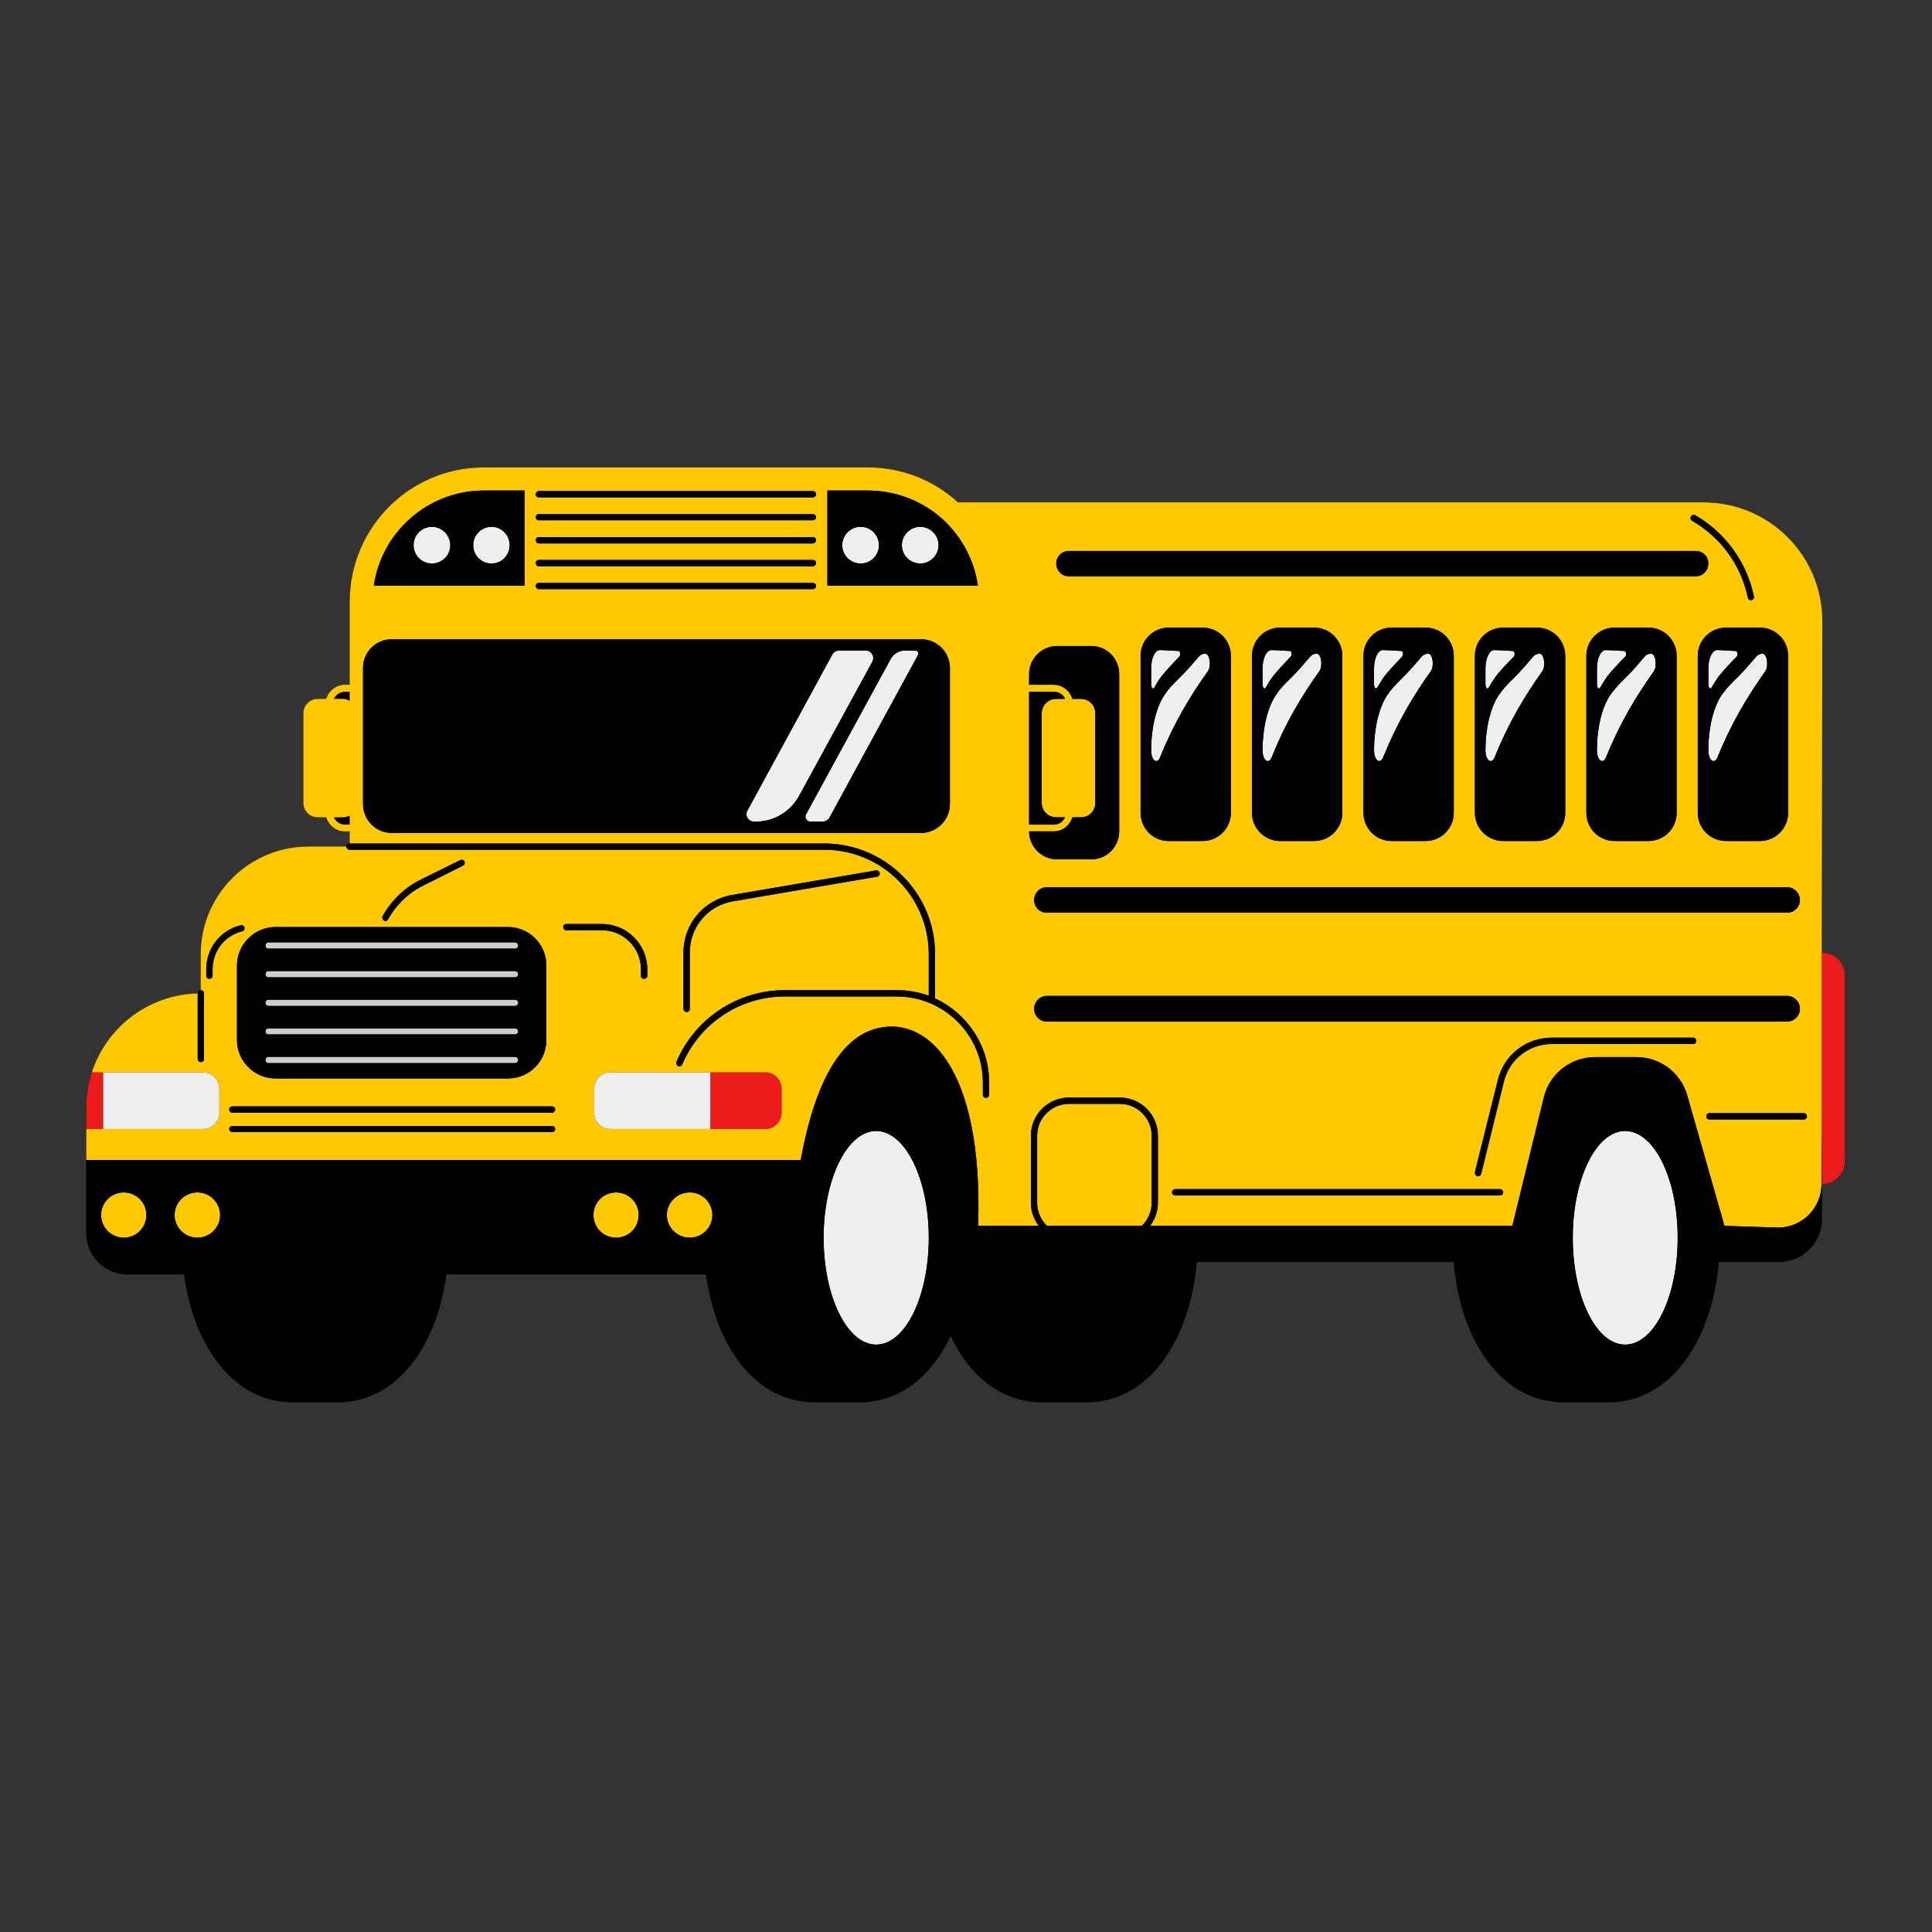<svg xmlns="http://www.w3.org/2000/svg" xmlns:xlink="http://www.w3.org/1999/xlink" width="40" zoomAndPan="magnify" viewBox="0 0 30 30" height="40" preserveAspectRatio="xMidYMid meet"><rect x="0" y="0" width="30" height="30" fill="#333333" stroke="none"/><defs><clipPath id="7369f0cdc9"><path d="M 1.328 7.258 L 28.91 7.258 L 28.91 21.773 L 1.328 21.773 Z M 1.328 7.258 " clip-rule="nonzero"></path></clipPath><clipPath id="cf46495a67"><path d="M 1.328 14 L 28.91 14 L 28.91 19 L 1.328 19 Z M 1.328 14 " clip-rule="nonzero"></path></clipPath><clipPath id="d572cf6e3e"><path d="M 1.328 7.258 L 28.91 7.258 L 28.91 20 L 1.328 20 Z M 1.328 7.258 " clip-rule="nonzero"></path></clipPath><clipPath id="1c9a0d6232"><path d="M 1.328 8 L 28 8 L 28 21 L 1.328 21 Z M 1.328 8 " clip-rule="nonzero"></path></clipPath><clipPath id="f0faf39ab0"><path d="M 1.328 7.258 L 28.91 7.258 L 28.91 21.773 L 1.328 21.773 Z M 1.328 7.258 " clip-rule="nonzero"></path></clipPath></defs><g clip-path="url(#7369f0cdc9)"><path fill="#000000" d="M 28.293 14.793 L 28.297 9.641 C 28.297 8.625 27.473 7.801 26.453 7.801 L 14.875 7.801 C 14.504 7.461 14.012 7.258 13.473 7.258 L 7.516 7.258 C 6.363 7.258 5.43 8.191 5.43 9.348 L 5.43 10.633 L 5.355 10.633 C 5.219 10.633 5.105 10.727 5.066 10.852 L 4.934 10.852 C 4.812 10.852 4.711 10.953 4.711 11.074 L 4.711 12.469 C 4.711 12.594 4.812 12.691 4.934 12.691 L 5.066 12.691 C 5.105 12.816 5.219 12.91 5.355 12.91 L 5.43 12.91 L 5.43 13.098 C 5.402 13.098 5.379 13.117 5.379 13.145 L 4.789 13.145 C 3.867 13.145 3.117 13.895 3.117 14.816 L 3.117 15.375 C 3.094 15.375 3.07 15.395 3.07 15.422 L 3.07 15.426 C 2.301 15.445 1.652 15.953 1.426 16.652 C 1.371 16.824 1.34 17.008 1.34 17.199 L 1.34 19.148 C 1.34 19.504 1.629 19.789 1.98 19.789 L 2.859 19.789 C 3 20.816 3.516 21.562 4.215 21.734 C 4.316 21.758 4.422 21.773 4.531 21.773 L 5.258 21.773 C 5.332 21.773 5.402 21.766 5.473 21.754 C 6.223 21.633 6.785 20.867 6.93 19.789 L 10.965 19.789 C 11.102 20.816 11.621 21.562 12.32 21.734 C 12.422 21.758 12.527 21.773 12.637 21.773 L 13.363 21.773 C 13.438 21.773 13.508 21.766 13.578 21.754 C 14.082 21.672 14.496 21.301 14.762 20.742 C 15.008 21.266 15.391 21.621 15.848 21.734 C 15.949 21.758 16.055 21.773 16.16 21.773 L 16.891 21.773 C 16.961 21.773 17.035 21.766 17.105 21.754 C 17.898 21.625 18.48 20.773 18.582 19.594 L 22.574 19.594 C 22.668 20.723 23.207 21.555 23.953 21.734 C 24.055 21.758 24.156 21.773 24.266 21.773 L 24.992 21.773 C 25.066 21.773 25.137 21.766 25.207 21.754 C 26.004 21.625 26.586 20.773 26.688 19.594 L 27.629 19.594 C 27.992 19.594 28.289 19.297 28.289 18.938 L 28.289 18.387 L 28.293 18.387 C 28.488 18.387 28.648 18.227 28.648 18.031 L 28.648 15.148 C 28.648 14.949 28.488 14.793 28.293 14.793 Z M 28.293 14.793 " fill-opacity="1" fill-rule="nonzero"></path></g><g clip-path="url(#cf46495a67)"><path fill="#eb1b1b" d="M 28.648 15.148 L 28.648 18.031 C 28.648 18.227 28.488 18.387 28.293 18.387 L 28.289 18.387 L 28.289 14.793 L 28.293 14.793 C 28.488 14.793 28.648 14.949 28.648 15.148 Z M 11.887 17.531 C 12.023 17.531 12.137 17.418 12.137 17.281 L 12.137 16.902 C 12.137 16.766 12.023 16.652 11.887 16.652 L 11.031 16.652 L 11.031 17.531 Z M 1.602 16.652 L 1.426 16.652 C 1.371 16.824 1.34 17.008 1.34 17.199 L 1.34 17.531 L 1.602 17.531 Z M 1.602 16.652 " fill-opacity="1" fill-rule="nonzero"></path></g><g clip-path="url(#d572cf6e3e)"><path fill="#fec901" d="M 12.434 18.012 C 12.594 17.125 12.914 16.199 13.551 15.988 C 14.363 15.723 15.273 16.543 15.188 19.035 L 16.129 19.035 C 16.055 18.934 16.008 18.812 16.008 18.68 L 16.008 17.633 C 16.008 17.309 16.273 17.043 16.598 17.043 L 17.391 17.043 C 17.715 17.043 17.98 17.309 17.98 17.633 L 17.98 18.68 C 17.98 18.812 17.934 18.934 17.859 19.035 L 23.484 19.035 L 23.973 17.039 C 24.062 16.672 24.391 16.418 24.766 16.418 L 25.414 16.418 C 25.777 16.418 26.098 16.656 26.199 17.008 L 26.777 19.035 L 27.609 19.062 C 27.984 19.062 28.285 18.758 28.285 18.383 L 28.289 17.336 L 28.289 14.793 L 28.297 9.641 C 28.297 8.625 27.473 7.801 26.453 7.801 L 14.875 7.801 C 14.504 7.461 14.012 7.258 13.473 7.258 L 7.516 7.258 C 6.363 7.258 5.43 8.191 5.43 9.348 L 5.43 10.633 L 5.355 10.633 C 5.219 10.633 5.105 10.727 5.066 10.852 L 4.934 10.852 C 4.812 10.852 4.711 10.953 4.711 11.074 L 4.711 12.469 C 4.711 12.594 4.812 12.691 4.934 12.691 L 5.066 12.691 C 5.105 12.816 5.219 12.91 5.355 12.91 L 5.43 12.91 L 5.43 13.098 L 12.801 13.098 C 13.746 13.098 14.52 13.867 14.52 14.816 L 14.52 15.504 C 15.012 15.73 15.359 16.23 15.359 16.809 L 15.359 17 C 15.359 17.027 15.336 17.047 15.309 17.047 C 15.281 17.047 15.262 17.027 15.262 17 L 15.262 16.809 C 15.262 16.07 14.66 15.473 13.922 15.473 L 12.188 15.473 C 11.492 15.473 10.867 15.887 10.594 16.527 C 10.586 16.547 10.57 16.559 10.551 16.559 C 10.543 16.559 10.539 16.555 10.531 16.555 C 10.508 16.543 10.496 16.516 10.504 16.488 C 10.793 15.812 11.453 15.375 12.188 15.375 L 13.922 15.375 C 14.098 15.375 14.266 15.406 14.422 15.461 L 14.422 14.816 C 14.422 13.922 13.695 13.195 12.801 13.195 L 5.43 13.195 C 5.402 13.195 5.379 13.172 5.379 13.145 L 4.789 13.145 C 3.867 13.145 3.117 13.895 3.117 14.816 L 3.117 15.375 C 3.145 15.375 3.168 15.395 3.168 15.422 L 3.168 16.445 C 3.168 16.473 3.145 16.492 3.117 16.492 C 3.094 16.492 3.07 16.473 3.07 16.445 L 3.07 15.426 C 2.301 15.445 1.652 15.953 1.426 16.652 L 3.156 16.652 C 3.293 16.652 3.406 16.766 3.406 16.902 L 3.406 17.281 C 3.406 17.418 3.293 17.531 3.156 17.531 L 1.34 17.531 L 1.34 18.012 Z M 16.402 12.691 L 16.539 12.691 C 16.508 12.758 16.441 12.805 16.363 12.805 L 15.992 12.805 C 15.988 12.805 15.984 12.801 15.98 12.801 L 15.98 10.742 C 15.984 10.742 15.988 10.742 15.992 10.742 L 16.363 10.742 C 16.441 10.742 16.508 10.785 16.539 10.852 L 16.402 10.852 C 16.277 10.852 16.176 10.953 16.176 11.074 L 16.176 12.469 C 16.176 12.594 16.277 12.691 16.402 12.691 Z M 16.254 15.465 L 27.75 15.465 C 27.859 15.465 27.949 15.555 27.949 15.664 C 27.949 15.773 27.859 15.863 27.75 15.863 L 16.254 15.863 C 16.145 15.863 16.059 15.773 16.059 15.664 C 16.059 15.555 16.145 15.465 16.254 15.465 Z M 23.293 18.562 L 18.25 18.562 C 18.223 18.562 18.199 18.543 18.199 18.516 C 18.199 18.488 18.223 18.465 18.25 18.465 L 23.293 18.465 C 23.32 18.465 23.34 18.488 23.34 18.516 C 23.34 18.543 23.32 18.562 23.293 18.562 Z M 26.293 16.211 L 24.098 16.211 C 23.742 16.211 23.434 16.453 23.352 16.797 L 23 18.227 C 22.992 18.25 22.973 18.266 22.953 18.266 C 22.949 18.266 22.945 18.266 22.941 18.262 C 22.914 18.258 22.898 18.23 22.902 18.203 L 23.258 16.773 C 23.352 16.383 23.695 16.113 24.098 16.113 L 26.293 16.113 C 26.32 16.113 26.34 16.137 26.34 16.164 C 26.34 16.188 26.32 16.211 26.293 16.211 Z M 26.543 17.383 C 26.516 17.383 26.496 17.363 26.496 17.336 C 26.496 17.309 26.516 17.285 26.543 17.285 L 28.008 17.285 C 28.035 17.285 28.059 17.309 28.059 17.336 C 28.059 17.363 28.035 17.383 28.008 17.383 Z M 27.949 13.977 C 27.949 14.086 27.859 14.172 27.75 14.172 L 16.254 14.172 C 16.145 14.172 16.059 14.086 16.059 13.977 C 16.059 13.867 16.145 13.777 16.254 13.777 L 27.75 13.777 C 27.859 13.777 27.949 13.867 27.949 13.977 Z M 17.711 12.621 L 17.711 10.184 C 17.711 9.941 17.906 9.746 18.145 9.746 L 18.676 9.746 C 18.918 9.746 19.113 9.941 19.113 10.184 L 19.113 12.621 C 19.113 12.863 18.918 13.059 18.676 13.059 L 18.145 13.059 C 17.906 13.059 17.711 12.863 17.711 12.621 Z M 19.441 12.621 L 19.441 10.184 C 19.441 9.941 19.637 9.746 19.875 9.746 L 20.406 9.746 C 20.648 9.746 20.844 9.941 20.844 10.184 L 20.844 12.621 C 20.844 12.863 20.648 13.059 20.406 13.059 L 19.875 13.059 C 19.637 13.059 19.441 12.863 19.441 12.621 Z M 21.172 12.621 L 21.172 10.184 C 21.172 9.941 21.367 9.746 21.605 9.746 L 22.137 9.746 C 22.379 9.746 22.574 9.941 22.574 10.184 L 22.574 12.621 C 22.574 12.863 22.379 13.059 22.137 13.059 L 21.605 13.059 C 21.367 13.059 21.172 12.863 21.172 12.621 Z M 22.902 12.621 L 22.902 10.184 C 22.902 9.941 23.098 9.746 23.34 9.746 L 23.867 9.746 C 24.109 9.746 24.305 9.941 24.305 10.184 L 24.305 12.621 C 24.305 12.863 24.109 13.059 23.867 13.059 L 23.34 13.059 C 23.098 13.059 22.902 12.863 22.902 12.621 Z M 24.633 12.621 L 24.633 10.184 C 24.633 9.941 24.828 9.746 25.07 9.746 L 25.598 9.746 C 25.84 9.746 26.035 9.941 26.035 10.184 L 26.035 12.621 C 26.035 12.863 25.84 13.059 25.598 13.059 L 25.07 13.059 C 24.828 13.059 24.633 12.863 24.633 12.621 Z M 27.766 10.184 L 27.766 12.621 C 27.766 12.863 27.57 13.059 27.328 13.059 L 26.801 13.059 C 26.559 13.059 26.363 12.863 26.363 12.621 L 26.363 10.184 C 26.363 9.941 26.559 9.746 26.801 9.746 L 27.328 9.746 C 27.57 9.746 27.766 9.941 27.766 10.184 Z M 26.258 8.02 C 26.27 7.996 26.301 7.988 26.324 8 C 26.793 8.273 27.125 8.73 27.234 9.262 C 27.242 9.289 27.223 9.312 27.195 9.32 C 27.195 9.32 27.191 9.32 27.188 9.32 C 27.164 9.32 27.145 9.305 27.141 9.281 C 27.035 8.777 26.723 8.344 26.273 8.086 C 26.25 8.07 26.242 8.043 26.258 8.02 Z M 16.598 8.555 L 26.332 8.555 C 26.441 8.555 26.527 8.641 26.527 8.75 C 26.527 8.859 26.441 8.949 26.332 8.949 L 16.598 8.949 C 16.488 8.949 16.402 8.859 16.402 8.75 C 16.402 8.641 16.488 8.555 16.598 8.555 Z M 16.414 10.031 L 16.945 10.031 C 17.188 10.031 17.379 10.227 17.379 10.469 L 17.379 12.906 C 17.379 13.148 17.188 13.344 16.945 13.344 L 16.414 13.344 C 16.176 13.344 15.98 13.148 15.98 12.91 C 15.984 12.91 15.988 12.91 15.992 12.91 L 16.363 12.91 C 16.5 12.91 16.613 12.816 16.652 12.691 L 16.785 12.691 C 16.91 12.691 17.008 12.594 17.008 12.469 L 17.008 11.074 C 17.008 10.953 16.91 10.852 16.785 10.852 L 16.652 10.852 C 16.613 10.727 16.5 10.633 16.363 10.633 L 15.992 10.633 C 15.988 10.633 15.984 10.633 15.98 10.637 L 15.98 10.469 C 15.98 10.227 16.176 10.031 16.414 10.031 Z M 13.473 7.617 C 13.906 7.617 14.316 7.773 14.637 8.062 C 14.934 8.336 15.129 8.699 15.184 9.094 L 12.848 9.094 L 12.848 7.617 Z M 8.367 8.34 L 12.621 8.34 C 12.648 8.34 12.672 8.359 12.672 8.387 C 12.672 8.414 12.648 8.438 12.621 8.438 L 8.367 8.438 C 8.34 8.438 8.32 8.414 8.32 8.387 C 8.32 8.359 8.34 8.34 8.367 8.34 Z M 8.32 8.031 C 8.32 8.004 8.34 7.984 8.367 7.984 L 12.621 7.984 C 12.648 7.984 12.672 8.004 12.672 8.031 C 12.672 8.059 12.648 8.078 12.621 8.078 L 8.367 8.078 C 8.34 8.078 8.32 8.059 8.32 8.031 Z M 12.621 7.723 L 8.367 7.723 C 8.34 7.723 8.32 7.703 8.32 7.676 C 8.32 7.648 8.34 7.625 8.367 7.625 L 12.621 7.625 C 12.648 7.625 12.672 7.648 12.672 7.676 C 12.672 7.703 12.648 7.723 12.621 7.723 Z M 8.367 8.695 L 12.621 8.695 C 12.648 8.695 12.672 8.715 12.672 8.742 C 12.672 8.77 12.648 8.793 12.621 8.793 L 8.367 8.793 C 8.34 8.793 8.32 8.77 8.32 8.742 C 8.32 8.715 8.34 8.695 8.367 8.695 Z M 8.367 9.051 L 12.621 9.051 C 12.648 9.051 12.672 9.07 12.672 9.098 C 12.672 9.125 12.648 9.148 12.621 9.148 L 8.367 9.148 C 8.34 9.148 8.32 9.125 8.32 9.098 C 8.32 9.07 8.34 9.051 8.367 9.051 Z M 7.516 7.617 L 8.145 7.617 L 8.145 9.094 L 5.805 9.094 C 5.926 8.258 6.648 7.617 7.516 7.617 Z M 5.355 10.742 L 5.43 10.742 L 5.43 10.883 C 5.395 10.863 5.359 10.852 5.32 10.852 L 5.184 10.852 C 5.215 10.785 5.281 10.742 5.355 10.742 Z M 5.355 12.805 C 5.281 12.805 5.215 12.758 5.184 12.691 L 5.32 12.691 C 5.359 12.691 5.395 12.68 5.43 12.664 L 5.43 12.805 Z M 14.301 12.934 L 6.086 12.934 C 5.836 12.934 5.637 12.734 5.637 12.484 L 5.637 10.371 C 5.637 10.125 5.836 9.926 6.086 9.926 L 14.301 9.926 C 14.547 9.926 14.75 10.125 14.75 10.371 L 14.75 12.484 C 14.75 12.734 14.547 12.934 14.301 12.934 Z M 8.574 17.578 L 3.609 17.578 C 3.582 17.578 3.559 17.559 3.559 17.531 C 3.559 17.504 3.582 17.484 3.609 17.484 L 8.574 17.484 C 8.598 17.484 8.621 17.504 8.621 17.531 C 8.621 17.559 8.598 17.578 8.574 17.578 Z M 8.574 17.277 L 3.609 17.277 C 3.582 17.277 3.559 17.254 3.559 17.227 C 3.559 17.199 3.582 17.18 3.609 17.18 L 8.574 17.18 C 8.598 17.18 8.621 17.199 8.621 17.227 C 8.621 17.254 8.598 17.277 8.574 17.277 Z M 11.887 16.652 C 12.023 16.652 12.137 16.766 12.137 16.902 L 12.137 17.281 C 12.137 17.418 12.023 17.531 11.887 17.531 L 9.477 17.531 C 9.336 17.531 9.227 17.418 9.227 17.281 L 9.227 16.902 C 9.227 16.766 9.336 16.652 9.477 16.652 Z M 11.363 13.898 L 13.602 13.516 C 13.629 13.512 13.656 13.531 13.66 13.559 C 13.664 13.582 13.645 13.609 13.621 13.613 L 11.379 13.996 C 10.992 14.062 10.711 14.395 10.711 14.789 L 10.711 15.664 C 10.711 15.691 10.691 15.715 10.664 15.715 C 10.637 15.715 10.613 15.691 10.613 15.664 L 10.613 14.789 C 10.613 14.348 10.93 13.973 11.363 13.898 Z M 8.793 14.348 L 9.348 14.348 C 9.734 14.348 10.051 14.664 10.051 15.051 L 10.051 15.152 C 10.051 15.18 10.027 15.199 10 15.199 C 9.973 15.199 9.953 15.18 9.953 15.152 L 9.953 15.051 C 9.953 14.715 9.68 14.445 9.348 14.445 L 8.793 14.445 C 8.766 14.445 8.746 14.422 8.746 14.395 C 8.746 14.367 8.766 14.348 8.793 14.348 Z M 5.941 14.227 C 6.078 13.98 6.285 13.781 6.539 13.656 L 7.148 13.355 C 7.172 13.344 7.199 13.352 7.211 13.375 C 7.223 13.398 7.215 13.43 7.191 13.441 L 6.582 13.746 C 6.348 13.859 6.156 14.043 6.027 14.273 C 6.02 14.289 6.004 14.301 5.984 14.301 C 5.977 14.301 5.969 14.297 5.961 14.293 C 5.938 14.281 5.93 14.25 5.941 14.227 Z M 4.277 14.395 L 7.887 14.395 C 8.219 14.395 8.484 14.664 8.484 14.992 L 8.484 16.148 C 8.484 16.48 8.219 16.746 7.887 16.746 L 4.277 16.746 C 3.949 16.746 3.68 16.48 3.68 16.148 L 3.68 14.992 C 3.68 14.664 3.949 14.395 4.277 14.395 Z M 3.301 15.051 L 3.301 15.152 C 3.301 15.18 3.277 15.199 3.25 15.199 C 3.223 15.199 3.203 15.18 3.203 15.152 L 3.203 15.051 C 3.203 14.723 3.422 14.445 3.738 14.367 C 3.762 14.359 3.789 14.375 3.797 14.402 C 3.801 14.43 3.785 14.457 3.762 14.461 C 3.488 14.527 3.301 14.77 3.301 15.051 Z M 17.73 19.035 L 16.258 19.035 C 16.164 18.945 16.105 18.816 16.105 18.68 L 16.105 17.633 C 16.105 17.363 16.328 17.141 16.598 17.141 L 17.391 17.141 C 17.66 17.141 17.883 17.363 17.883 17.633 L 17.883 18.68 C 17.883 18.816 17.824 18.945 17.73 19.035 Z M 10.355 18.867 C 10.355 18.672 10.516 18.516 10.711 18.516 C 10.902 18.516 11.062 18.672 11.062 18.867 C 11.062 19.062 10.902 19.219 10.711 19.219 C 10.516 19.219 10.355 19.062 10.355 18.867 Z M 9.215 18.867 C 9.215 18.672 9.371 18.516 9.566 18.516 C 9.762 18.516 9.918 18.672 9.918 18.867 C 9.918 19.062 9.762 19.219 9.566 19.219 C 9.371 19.219 9.215 19.062 9.215 18.867 Z M 2.273 18.867 C 2.273 19.062 2.117 19.219 1.922 19.219 C 1.727 19.219 1.57 19.062 1.57 18.867 C 1.57 18.672 1.727 18.516 1.922 18.516 C 2.117 18.516 2.273 18.672 2.273 18.867 Z M 2.711 18.867 C 2.711 18.672 2.871 18.516 3.066 18.516 C 3.258 18.516 3.418 18.672 3.418 18.867 C 3.418 19.062 3.258 19.219 3.066 19.219 C 2.871 19.219 2.711 19.062 2.711 18.867 Z M 2.711 18.867 " fill-opacity="1" fill-rule="nonzero"></path></g><path fill="#cecccd" d="M 8.047 16.461 C 8.047 16.488 8.023 16.508 7.996 16.508 L 4.168 16.508 C 4.141 16.508 4.121 16.488 4.121 16.461 C 4.121 16.434 4.141 16.41 4.168 16.41 L 7.996 16.41 C 8.023 16.41 8.047 16.434 8.047 16.461 Z M 7.996 15.969 L 4.168 15.969 C 4.141 15.969 4.121 15.988 4.121 16.016 C 4.121 16.043 4.141 16.062 4.168 16.062 L 7.996 16.062 C 8.023 16.062 8.047 16.043 8.047 16.016 C 8.047 15.988 8.023 15.969 7.996 15.969 Z M 7.996 15.523 L 4.168 15.523 C 4.141 15.523 4.121 15.543 4.121 15.57 C 4.121 15.598 4.141 15.621 4.168 15.621 L 7.996 15.621 C 8.023 15.621 8.047 15.598 8.047 15.57 C 8.047 15.543 8.023 15.523 7.996 15.523 Z M 4.168 15.176 L 7.996 15.176 C 8.023 15.176 8.047 15.156 8.047 15.129 C 8.047 15.102 8.023 15.078 7.996 15.078 L 4.168 15.078 C 4.141 15.078 4.121 15.102 4.121 15.129 C 4.121 15.156 4.141 15.176 4.168 15.176 Z M 4.168 14.73 L 7.996 14.73 C 8.023 14.73 8.047 14.711 8.047 14.684 C 8.047 14.656 8.023 14.633 7.996 14.633 L 4.168 14.633 C 4.141 14.633 4.121 14.656 4.121 14.684 C 4.121 14.711 4.141 14.73 4.168 14.73 Z M 4.168 14.73 " fill-opacity="1" fill-rule="nonzero"></path><g clip-path="url(#1c9a0d6232)"><path fill="#efefef" d="M 13.605 20.879 C 13.156 20.879 12.789 20.137 12.789 19.219 C 12.789 18.305 13.156 17.562 13.605 17.562 C 14.055 17.562 14.422 18.305 14.422 19.219 C 14.422 20.137 14.055 20.879 13.605 20.879 Z M 25.234 17.562 C 24.785 17.562 24.422 18.305 24.422 19.219 C 24.422 20.137 24.785 20.879 25.234 20.879 C 25.688 20.879 26.051 20.137 26.051 19.219 C 26.051 18.305 25.688 17.562 25.234 17.562 Z M 9.227 16.902 L 9.227 17.281 C 9.227 17.418 9.336 17.531 9.477 17.531 L 11.031 17.531 L 11.031 16.652 L 9.477 16.652 C 9.336 16.652 9.227 16.766 9.227 16.902 Z M 3.156 17.531 C 3.293 17.531 3.406 17.418 3.406 17.281 L 3.406 16.902 C 3.406 16.766 3.293 16.652 3.156 16.652 L 1.602 16.652 L 1.602 17.531 Z M 17.926 10.676 C 17.957 10.617 17.992 10.559 18.031 10.508 C 18.09 10.43 18.227 10.285 18.312 10.195 C 18.332 10.176 18.328 10.113 18.305 10.109 C 18.141 10.098 18.012 10.094 18.012 10.094 C 17.934 10.094 17.875 10.219 17.875 10.379 L 17.875 10.625 C 17.875 10.68 17.906 10.711 17.926 10.676 Z M 18.719 10.152 C 18.68 10.148 18.641 10.164 18.605 10.207 C 18.543 10.281 18.434 10.406 18.371 10.469 C 18.289 10.555 18.203 10.629 18.125 10.73 C 18.109 10.754 18.094 10.777 18.078 10.797 C 17.949 10.992 17.875 11.312 17.875 11.648 C 17.875 11.809 17.969 11.879 18.016 11.754 C 18.223 11.238 18.48 10.809 18.754 10.426 C 18.812 10.348 18.789 10.16 18.719 10.152 Z M 19.656 10.676 C 19.688 10.617 19.723 10.559 19.762 10.508 C 19.82 10.43 19.957 10.285 20.043 10.195 C 20.062 10.176 20.059 10.113 20.035 10.109 C 19.871 10.098 19.742 10.094 19.742 10.094 C 19.668 10.094 19.605 10.219 19.605 10.379 L 19.605 10.625 C 19.605 10.68 19.637 10.711 19.656 10.676 Z M 20.453 10.152 C 20.449 10.152 20.449 10.152 20.449 10.152 C 20.41 10.148 20.371 10.164 20.336 10.207 C 20.273 10.281 20.164 10.406 20.102 10.469 C 20.02 10.555 19.934 10.629 19.855 10.73 C 19.84 10.754 19.824 10.777 19.809 10.797 C 19.68 10.992 19.605 11.312 19.605 11.648 C 19.605 11.809 19.699 11.879 19.75 11.754 C 19.953 11.238 20.211 10.809 20.484 10.426 C 20.543 10.348 20.52 10.16 20.453 10.152 Z M 21.387 10.676 C 21.422 10.617 21.457 10.559 21.492 10.508 C 21.551 10.43 21.688 10.285 21.773 10.195 C 21.793 10.176 21.789 10.113 21.766 10.109 C 21.602 10.098 21.473 10.094 21.473 10.094 C 21.398 10.094 21.336 10.219 21.336 10.379 L 21.336 10.625 C 21.336 10.68 21.367 10.711 21.387 10.676 Z M 22.184 10.152 C 22.184 10.152 22.184 10.152 22.18 10.152 C 22.141 10.148 22.102 10.164 22.066 10.207 C 22.004 10.281 21.895 10.406 21.832 10.469 C 21.75 10.555 21.668 10.629 21.586 10.73 C 21.57 10.754 21.555 10.777 21.539 10.797 C 21.41 10.992 21.336 11.312 21.336 11.648 C 21.336 11.809 21.43 11.879 21.48 11.754 C 21.688 11.238 21.941 10.809 22.215 10.426 C 22.273 10.348 22.25 10.16 22.184 10.152 Z M 23.117 10.676 C 23.152 10.617 23.188 10.559 23.223 10.508 C 23.281 10.43 23.418 10.285 23.508 10.195 C 23.527 10.176 23.52 10.113 23.496 10.109 C 23.336 10.098 23.203 10.094 23.203 10.094 C 23.129 10.094 23.066 10.219 23.066 10.379 L 23.066 10.625 C 23.066 10.68 23.098 10.711 23.117 10.676 Z M 23.914 10.152 C 23.871 10.148 23.832 10.164 23.797 10.207 C 23.734 10.281 23.625 10.406 23.566 10.469 C 23.48 10.555 23.398 10.629 23.32 10.73 C 23.301 10.754 23.285 10.777 23.27 10.797 C 23.141 10.992 23.066 11.312 23.066 11.648 C 23.066 11.809 23.16 11.879 23.211 11.754 C 23.418 11.238 23.676 10.809 23.949 10.426 C 24.004 10.348 23.98 10.16 23.914 10.152 Z M 24.848 10.676 C 24.883 10.617 24.918 10.559 24.953 10.508 C 25.012 10.43 25.148 10.285 25.238 10.195 C 25.258 10.176 25.25 10.113 25.227 10.109 C 25.066 10.098 24.934 10.094 24.934 10.094 C 24.859 10.094 24.797 10.219 24.797 10.379 L 24.797 10.625 C 24.797 10.68 24.828 10.711 24.848 10.676 Z M 25.645 10.152 C 25.602 10.148 25.562 10.164 25.527 10.207 C 25.465 10.281 25.359 10.406 25.297 10.469 C 25.211 10.555 25.129 10.629 25.051 10.73 C 25.031 10.754 25.016 10.777 25 10.797 C 24.871 10.992 24.797 11.312 24.797 11.648 C 24.797 11.809 24.891 11.879 24.941 11.754 C 25.148 11.238 25.406 10.809 25.68 10.426 C 25.734 10.348 25.711 10.16 25.645 10.152 Z M 26.527 10.379 L 26.527 10.625 C 26.527 10.68 26.559 10.711 26.578 10.676 C 26.613 10.617 26.648 10.559 26.684 10.508 C 26.742 10.43 26.879 10.285 26.969 10.195 C 26.988 10.176 26.98 10.113 26.957 10.109 C 26.797 10.098 26.664 10.094 26.664 10.094 C 26.59 10.094 26.527 10.219 26.527 10.379 Z M 26.781 10.73 C 26.766 10.754 26.746 10.777 26.73 10.797 C 26.602 10.992 26.527 11.312 26.527 11.648 C 26.527 11.809 26.621 11.879 26.672 11.754 C 26.879 11.238 27.137 10.809 27.41 10.426 C 27.465 10.348 27.441 10.16 27.375 10.152 C 27.336 10.148 27.293 10.164 27.262 10.207 C 27.195 10.281 27.09 10.406 27.027 10.469 C 26.945 10.555 26.859 10.629 26.781 10.73 Z M 14.289 8.75 C 14.445 8.75 14.574 8.625 14.574 8.465 C 14.574 8.309 14.445 8.18 14.289 8.18 C 14.133 8.18 14.004 8.309 14.004 8.465 C 14.004 8.625 14.133 8.75 14.289 8.75 Z M 13.363 8.75 C 13.523 8.75 13.648 8.625 13.648 8.465 C 13.648 8.309 13.523 8.18 13.363 8.18 C 13.207 8.18 13.078 8.309 13.078 8.465 C 13.078 8.625 13.207 8.75 13.363 8.75 Z M 7.633 8.18 C 7.473 8.18 7.348 8.309 7.348 8.465 C 7.348 8.625 7.473 8.75 7.633 8.75 C 7.789 8.75 7.914 8.625 7.914 8.465 C 7.914 8.309 7.789 8.18 7.633 8.18 Z M 6.707 8.18 C 6.547 8.18 6.422 8.309 6.422 8.465 C 6.422 8.625 6.547 8.75 6.707 8.75 C 6.863 8.75 6.992 8.625 6.992 8.465 C 6.992 8.309 6.863 8.18 6.707 8.18 Z M 13.445 10.102 L 13.027 10.102 C 12.984 10.102 12.945 10.125 12.926 10.16 L 11.605 12.59 C 11.562 12.664 11.621 12.758 11.707 12.758 L 11.738 12.758 C 12.02 12.758 12.277 12.602 12.41 12.355 L 13.547 10.273 C 13.586 10.195 13.531 10.102 13.445 10.102 Z M 14.215 10.102 L 14.047 10.102 C 13.957 10.102 13.875 10.152 13.832 10.23 L 12.516 12.645 C 12.488 12.695 12.527 12.758 12.582 12.758 L 12.77 12.758 C 12.82 12.758 12.863 12.73 12.883 12.691 L 14.254 10.172 C 14.27 10.141 14.25 10.102 14.215 10.102 Z M 14.215 10.102 " fill-opacity="1" fill-rule="nonzero"></path></g><g clip-path="url(#f0faf39ab0)"><path fill="#000000" d="M 28.285 18.383 C 28.285 18.758 27.984 19.062 27.609 19.062 L 26.777 19.035 L 26.199 17.008 C 26.098 16.656 25.777 16.414 25.414 16.414 L 24.766 16.414 C 24.391 16.414 24.062 16.672 23.973 17.039 L 23.484 19.035 L 17.859 19.035 C 17.934 18.934 17.98 18.812 17.98 18.68 L 17.98 17.633 C 17.98 17.309 17.715 17.043 17.391 17.043 L 16.598 17.043 C 16.273 17.043 16.008 17.309 16.008 17.633 L 16.008 18.68 C 16.008 18.812 16.055 18.934 16.129 19.035 L 15.188 19.035 C 15.273 16.543 14.363 15.723 13.555 15.988 C 12.914 16.199 12.594 17.125 12.434 18.012 L 1.34 18.012 L 1.34 19.148 C 1.34 19.504 1.629 19.789 1.98 19.789 L 2.859 19.789 C 3 20.816 3.516 21.562 4.215 21.734 C 4.316 21.758 4.422 21.773 4.531 21.773 L 5.258 21.773 C 5.332 21.773 5.402 21.766 5.473 21.754 C 6.223 21.633 6.785 20.867 6.93 19.789 L 10.965 19.789 C 11.102 20.816 11.621 21.562 12.32 21.734 C 12.422 21.758 12.527 21.773 12.637 21.773 L 13.363 21.773 C 13.438 21.773 13.508 21.766 13.578 21.754 C 14.082 21.672 14.496 21.301 14.762 20.742 C 15.008 21.266 15.391 21.621 15.848 21.734 C 15.949 21.758 16.055 21.773 16.16 21.773 L 16.891 21.773 C 16.961 21.773 17.035 21.766 17.105 21.754 C 17.898 21.625 18.48 20.773 18.582 19.594 L 22.574 19.594 C 22.668 20.723 23.207 21.551 23.953 21.734 C 24.055 21.758 24.156 21.773 24.266 21.773 L 24.992 21.773 C 25.066 21.773 25.137 21.766 25.207 21.754 C 26.004 21.625 26.586 20.773 26.688 19.594 L 27.629 19.594 C 27.992 19.594 28.289 19.297 28.289 18.934 L 28.289 17.336 Z M 16.105 18.68 L 16.105 17.633 C 16.105 17.363 16.328 17.141 16.598 17.141 L 17.391 17.141 C 17.66 17.141 17.883 17.363 17.883 17.633 L 17.883 18.68 C 17.883 18.816 17.824 18.945 17.73 19.035 L 16.258 19.035 C 16.164 18.945 16.105 18.816 16.105 18.68 Z M 10.711 18.516 C 10.902 18.516 11.062 18.672 11.062 18.867 C 11.062 19.062 10.902 19.219 10.711 19.219 C 10.516 19.219 10.355 19.062 10.355 18.867 C 10.355 18.672 10.516 18.516 10.711 18.516 Z M 9.566 18.516 C 9.762 18.516 9.918 18.672 9.918 18.867 C 9.918 19.062 9.762 19.219 9.566 19.219 C 9.371 19.219 9.215 19.062 9.215 18.867 C 9.215 18.672 9.371 18.516 9.566 18.516 Z M 1.922 19.219 C 1.727 19.219 1.57 19.062 1.57 18.867 C 1.57 18.672 1.727 18.516 1.922 18.516 C 2.117 18.516 2.273 18.672 2.273 18.867 C 2.273 19.062 2.117 19.219 1.922 19.219 Z M 2.711 18.867 C 2.711 18.672 2.871 18.516 3.066 18.516 C 3.258 18.516 3.418 18.672 3.418 18.867 C 3.418 19.062 3.258 19.219 3.066 19.219 C 2.871 19.219 2.711 19.062 2.711 18.867 Z M 13.605 20.879 C 13.156 20.879 12.789 20.137 12.789 19.219 C 12.789 18.305 13.156 17.562 13.605 17.562 C 14.055 17.562 14.422 18.305 14.422 19.219 C 14.422 20.137 14.055 20.879 13.605 20.879 Z M 25.234 20.879 C 24.785 20.879 24.422 20.137 24.422 19.219 C 24.422 18.305 24.785 17.562 25.234 17.562 C 25.688 17.562 26.051 18.305 26.051 19.219 C 26.051 20.137 25.688 20.879 25.234 20.879 Z M 3.07 16.445 L 3.07 15.422 C 3.07 15.395 3.094 15.375 3.117 15.375 C 3.145 15.375 3.168 15.395 3.168 15.422 L 3.168 16.445 C 3.168 16.473 3.145 16.492 3.117 16.492 C 3.094 16.492 3.07 16.473 3.07 16.445 Z M 5.379 13.145 C 5.379 13.117 5.402 13.098 5.43 13.098 L 12.801 13.098 C 13.746 13.098 14.52 13.867 14.52 14.816 L 14.52 15.504 C 15.012 15.73 15.359 16.23 15.359 16.809 L 15.359 17 C 15.359 17.027 15.336 17.047 15.309 17.047 C 15.281 17.047 15.262 17.027 15.262 17 L 15.262 16.809 C 15.262 16.07 14.66 15.473 13.922 15.473 L 12.188 15.473 C 11.492 15.473 10.867 15.887 10.594 16.527 C 10.586 16.547 10.57 16.559 10.551 16.559 C 10.543 16.559 10.539 16.555 10.531 16.555 C 10.508 16.543 10.496 16.516 10.504 16.488 C 10.793 15.812 11.453 15.375 12.188 15.375 L 13.922 15.375 C 14.098 15.375 14.266 15.406 14.422 15.461 L 14.422 14.816 C 14.422 13.922 13.695 13.195 12.801 13.195 L 5.43 13.195 C 5.402 13.195 5.379 13.172 5.379 13.145 Z M 3.68 16.148 C 3.68 16.48 3.949 16.746 4.277 16.746 L 7.887 16.746 C 8.219 16.746 8.484 16.48 8.484 16.148 L 8.484 14.992 C 8.484 14.664 8.219 14.395 7.887 14.395 L 4.277 14.395 C 3.949 14.395 3.68 14.664 3.68 14.992 Z M 7.996 16.508 L 4.168 16.508 C 4.141 16.508 4.121 16.488 4.121 16.461 C 4.121 16.434 4.141 16.41 4.168 16.41 L 7.996 16.41 C 8.023 16.41 8.047 16.434 8.047 16.461 C 8.047 16.488 8.023 16.508 7.996 16.508 Z M 7.996 16.062 L 4.168 16.062 C 4.141 16.062 4.121 16.043 4.121 16.016 C 4.121 15.988 4.141 15.969 4.168 15.969 L 7.996 15.969 C 8.023 15.969 8.047 15.988 8.047 16.016 C 8.047 16.043 8.023 16.062 7.996 16.062 Z M 7.996 15.621 L 4.168 15.621 C 4.141 15.621 4.121 15.598 4.121 15.57 C 4.121 15.543 4.141 15.523 4.168 15.523 L 7.996 15.523 C 8.023 15.523 8.047 15.543 8.047 15.57 C 8.047 15.598 8.023 15.621 7.996 15.621 Z M 4.168 14.633 L 7.996 14.633 C 8.023 14.633 8.047 14.656 8.047 14.684 C 8.047 14.711 8.023 14.73 7.996 14.73 L 4.168 14.73 C 4.141 14.73 4.121 14.711 4.121 14.684 C 4.121 14.656 4.141 14.633 4.168 14.633 Z M 4.168 15.078 L 7.996 15.078 C 8.023 15.078 8.047 15.102 8.047 15.129 C 8.047 15.156 8.023 15.176 7.996 15.176 L 4.168 15.176 C 4.141 15.176 4.121 15.156 4.121 15.129 C 4.121 15.102 4.141 15.078 4.168 15.078 Z M 14.75 12.484 L 14.75 10.371 C 14.75 10.125 14.547 9.926 14.301 9.926 L 6.086 9.926 C 5.836 9.926 5.637 10.125 5.637 10.371 L 5.637 12.484 C 5.637 12.734 5.836 12.934 6.086 12.934 L 14.301 12.934 C 14.547 12.934 14.75 12.734 14.75 12.484 Z M 11.738 12.758 L 11.707 12.758 C 11.621 12.758 11.562 12.664 11.605 12.586 L 12.926 10.16 C 12.945 10.125 12.984 10.102 13.027 10.102 L 13.445 10.102 C 13.531 10.102 13.586 10.195 13.547 10.273 L 12.41 12.355 C 12.277 12.602 12.02 12.758 11.738 12.758 Z M 14.254 10.172 L 12.883 12.691 C 12.863 12.73 12.82 12.758 12.77 12.758 L 12.582 12.758 C 12.527 12.758 12.488 12.695 12.516 12.645 L 13.832 10.23 C 13.875 10.152 13.957 10.102 14.047 10.102 L 14.215 10.102 C 14.25 10.102 14.27 10.141 14.254 10.172 Z M 16.176 11.074 L 16.176 12.469 C 16.176 12.594 16.277 12.691 16.402 12.691 L 16.539 12.691 C 16.508 12.758 16.441 12.805 16.363 12.805 L 15.992 12.805 C 15.988 12.805 15.984 12.801 15.98 12.801 L 15.98 10.742 C 15.984 10.742 15.988 10.742 15.992 10.742 L 16.363 10.742 C 16.441 10.742 16.508 10.785 16.539 10.852 L 16.402 10.852 C 16.277 10.852 16.176 10.953 16.176 11.074 Z M 15.98 10.637 L 15.98 10.469 C 15.98 10.227 16.176 10.031 16.414 10.031 L 16.945 10.031 C 17.188 10.031 17.379 10.227 17.379 10.469 L 17.379 12.906 C 17.379 13.148 17.188 13.344 16.945 13.344 L 16.414 13.344 C 16.176 13.344 15.98 13.148 15.98 12.91 C 15.984 12.91 15.988 12.91 15.992 12.91 L 16.363 12.91 C 16.5 12.91 16.613 12.816 16.652 12.691 L 16.785 12.691 C 16.91 12.691 17.008 12.594 17.008 12.469 L 17.008 11.074 C 17.008 10.953 16.91 10.852 16.785 10.852 L 16.652 10.852 C 16.613 10.727 16.5 10.633 16.363 10.633 L 15.992 10.633 C 15.988 10.633 15.984 10.633 15.98 10.637 Z M 18.676 13.059 C 18.918 13.059 19.113 12.863 19.113 12.621 L 19.113 10.184 C 19.113 9.941 18.918 9.746 18.676 9.746 L 18.145 9.746 C 17.906 9.746 17.711 9.941 17.711 10.184 L 17.711 12.621 C 17.711 12.863 17.906 13.059 18.145 13.059 Z M 17.875 10.379 C 17.875 10.219 17.934 10.094 18.012 10.094 C 18.012 10.094 18.141 10.098 18.305 10.109 C 18.328 10.113 18.332 10.176 18.312 10.195 C 18.227 10.285 18.09 10.43 18.031 10.508 C 17.992 10.559 17.957 10.617 17.926 10.676 C 17.906 10.711 17.875 10.68 17.875 10.625 Z M 17.875 11.648 C 17.875 11.312 17.949 10.992 18.078 10.797 C 18.094 10.777 18.109 10.754 18.125 10.73 C 18.203 10.629 18.289 10.555 18.371 10.469 C 18.434 10.406 18.543 10.281 18.605 10.207 C 18.641 10.164 18.68 10.148 18.719 10.152 C 18.789 10.16 18.812 10.348 18.754 10.426 C 18.48 10.809 18.223 11.238 18.016 11.754 C 17.969 11.879 17.875 11.809 17.875 11.648 Z M 20.406 13.059 C 20.648 13.059 20.844 12.863 20.844 12.621 L 20.844 10.184 C 20.844 9.941 20.648 9.746 20.406 9.746 L 19.875 9.746 C 19.637 9.746 19.441 9.941 19.441 10.184 L 19.441 12.621 C 19.441 12.863 19.637 13.059 19.875 13.059 Z M 19.605 10.379 C 19.605 10.219 19.668 10.094 19.742 10.094 C 19.742 10.094 19.871 10.098 20.035 10.109 C 20.059 10.113 20.062 10.176 20.043 10.195 C 19.957 10.285 19.82 10.43 19.762 10.508 C 19.723 10.559 19.688 10.617 19.656 10.676 C 19.637 10.711 19.605 10.68 19.605 10.625 Z M 19.605 11.648 C 19.605 11.312 19.68 10.992 19.809 10.797 C 19.824 10.777 19.84 10.754 19.855 10.73 C 19.934 10.629 20.02 10.555 20.102 10.469 C 20.164 10.406 20.273 10.281 20.336 10.207 C 20.371 10.164 20.41 10.148 20.449 10.152 C 20.449 10.152 20.449 10.152 20.453 10.152 C 20.52 10.16 20.543 10.348 20.484 10.426 C 20.211 10.809 19.953 11.238 19.75 11.754 C 19.699 11.879 19.605 11.809 19.605 11.648 Z M 22.137 13.059 C 22.379 13.059 22.574 12.863 22.574 12.621 L 22.574 10.184 C 22.574 9.941 22.379 9.746 22.137 9.746 L 21.605 9.746 C 21.367 9.746 21.172 9.941 21.172 10.184 L 21.172 12.621 C 21.172 12.863 21.367 13.059 21.605 13.059 Z M 21.336 10.379 C 21.336 10.219 21.398 10.094 21.473 10.094 C 21.473 10.094 21.602 10.098 21.766 10.109 C 21.789 10.113 21.793 10.176 21.773 10.195 C 21.688 10.285 21.551 10.43 21.492 10.508 C 21.457 10.559 21.422 10.617 21.387 10.676 C 21.367 10.711 21.336 10.68 21.336 10.625 Z M 21.336 11.648 C 21.336 11.312 21.41 10.992 21.539 10.797 C 21.555 10.777 21.57 10.754 21.586 10.73 C 21.668 10.629 21.75 10.555 21.832 10.469 C 21.895 10.406 22.004 10.281 22.066 10.207 C 22.102 10.164 22.141 10.148 22.18 10.152 C 22.184 10.152 22.184 10.152 22.184 10.152 C 22.25 10.16 22.273 10.348 22.215 10.426 C 21.941 10.809 21.688 11.238 21.48 11.754 C 21.43 11.879 21.336 11.809 21.336 11.648 Z M 23.867 13.059 C 24.109 13.059 24.305 12.863 24.305 12.621 L 24.305 10.184 C 24.305 9.941 24.109 9.746 23.867 9.746 L 23.34 9.746 C 23.098 9.746 22.902 9.941 22.902 10.184 L 22.902 12.621 C 22.902 12.863 23.098 13.059 23.34 13.059 Z M 23.066 10.379 C 23.066 10.219 23.129 10.094 23.203 10.094 C 23.203 10.094 23.336 10.098 23.496 10.109 C 23.52 10.113 23.527 10.176 23.508 10.195 C 23.418 10.285 23.281 10.43 23.223 10.508 C 23.188 10.559 23.152 10.617 23.117 10.676 C 23.098 10.711 23.066 10.68 23.066 10.625 Z M 23.066 11.648 C 23.066 11.312 23.141 10.992 23.27 10.797 C 23.285 10.777 23.301 10.754 23.32 10.73 C 23.398 10.629 23.48 10.555 23.566 10.469 C 23.625 10.406 23.734 10.281 23.797 10.207 C 23.832 10.164 23.871 10.148 23.914 10.152 C 23.98 10.16 24.004 10.348 23.945 10.426 C 23.672 10.809 23.418 11.238 23.211 11.754 C 23.16 11.879 23.066 11.809 23.066 11.648 Z M 25.598 13.059 C 25.84 13.059 26.035 12.863 26.035 12.621 L 26.035 10.184 C 26.035 9.941 25.84 9.746 25.598 9.746 L 25.07 9.746 C 24.828 9.746 24.633 9.941 24.633 10.184 L 24.633 12.621 C 24.633 12.863 24.828 13.059 25.07 13.059 Z M 24.797 10.379 C 24.797 10.219 24.859 10.094 24.934 10.094 C 24.934 10.094 25.066 10.098 25.227 10.109 C 25.25 10.113 25.258 10.176 25.238 10.195 C 25.148 10.285 25.012 10.43 24.953 10.508 C 24.918 10.559 24.883 10.617 24.848 10.676 C 24.828 10.711 24.797 10.68 24.797 10.625 Z M 24.797 11.648 C 24.797 11.312 24.871 10.992 25 10.797 C 25.016 10.777 25.031 10.754 25.051 10.73 C 25.129 10.629 25.211 10.555 25.297 10.469 C 25.359 10.406 25.465 10.281 25.527 10.207 C 25.562 10.164 25.602 10.148 25.645 10.152 C 25.711 10.16 25.734 10.348 25.68 10.426 C 25.406 10.809 25.148 11.238 24.941 11.754 C 24.891 11.879 24.797 11.809 24.797 11.648 Z M 26.363 10.184 L 26.363 12.621 C 26.363 12.863 26.559 13.059 26.801 13.059 L 27.328 13.059 C 27.57 13.059 27.766 12.863 27.766 12.621 L 27.766 10.184 C 27.766 9.941 27.57 9.746 27.328 9.746 L 26.801 9.746 C 26.559 9.746 26.363 9.941 26.363 10.184 Z M 27.262 10.207 C 27.293 10.164 27.336 10.148 27.375 10.152 C 27.441 10.16 27.465 10.348 27.41 10.426 C 27.137 10.809 26.879 11.238 26.672 11.754 C 26.621 11.879 26.527 11.809 26.527 11.648 C 26.527 11.312 26.602 10.992 26.73 10.797 C 26.746 10.777 26.766 10.754 26.781 10.73 C 26.859 10.629 26.945 10.555 27.027 10.469 C 27.09 10.406 27.195 10.281 27.262 10.207 Z M 26.969 10.195 C 26.879 10.285 26.742 10.43 26.684 10.508 C 26.648 10.559 26.613 10.617 26.578 10.676 C 26.559 10.711 26.527 10.68 26.527 10.625 L 26.527 10.379 C 26.527 10.219 26.59 10.094 26.664 10.094 C 26.664 10.094 26.797 10.098 26.957 10.109 C 26.98 10.113 26.988 10.176 26.969 10.195 Z M 12.848 9.094 L 15.184 9.094 C 15.129 8.699 14.934 8.336 14.637 8.062 C 14.316 7.773 13.906 7.617 13.473 7.617 L 12.848 7.617 Z M 14.289 8.18 C 14.445 8.18 14.574 8.309 14.574 8.465 C 14.574 8.625 14.445 8.75 14.289 8.75 C 14.133 8.75 14.004 8.625 14.004 8.465 C 14.004 8.309 14.133 8.18 14.289 8.18 Z M 13.363 8.18 C 13.523 8.18 13.648 8.309 13.648 8.465 C 13.648 8.625 13.523 8.75 13.363 8.75 C 13.207 8.75 13.078 8.625 13.078 8.465 C 13.078 8.309 13.207 8.18 13.363 8.18 Z M 8.145 7.617 L 7.516 7.617 C 6.648 7.617 5.926 8.258 5.805 9.094 L 8.145 9.094 Z M 6.707 8.75 C 6.547 8.75 6.422 8.625 6.422 8.465 C 6.422 8.309 6.547 8.18 6.707 8.18 C 6.863 8.18 6.992 8.309 6.992 8.465 C 6.992 8.625 6.863 8.75 6.707 8.75 Z M 7.633 8.75 C 7.473 8.75 7.348 8.625 7.348 8.465 C 7.348 8.309 7.473 8.18 7.633 8.18 C 7.789 8.18 7.914 8.309 7.914 8.465 C 7.914 8.625 7.789 8.75 7.633 8.75 Z M 8.32 9.098 C 8.32 9.07 8.34 9.051 8.367 9.051 L 12.621 9.051 C 12.648 9.051 12.672 9.07 12.672 9.098 C 12.672 9.125 12.648 9.148 12.621 9.148 L 8.367 9.148 C 8.34 9.148 8.32 9.125 8.32 9.098 Z M 8.32 8.742 C 8.32 8.715 8.34 8.695 8.367 8.695 L 12.621 8.695 C 12.648 8.695 12.672 8.715 12.672 8.742 C 12.672 8.77 12.648 8.793 12.621 8.793 L 8.367 8.793 C 8.34 8.793 8.32 8.77 8.32 8.742 Z M 8.32 8.387 C 8.32 8.359 8.34 8.34 8.367 8.34 L 12.621 8.34 C 12.648 8.34 12.672 8.359 12.672 8.387 C 12.672 8.414 12.648 8.438 12.621 8.438 L 8.367 8.438 C 8.34 8.438 8.32 8.414 8.32 8.387 Z M 8.32 8.031 C 8.32 8.004 8.34 7.984 8.367 7.984 L 12.621 7.984 C 12.648 7.984 12.672 8.004 12.672 8.031 C 12.672 8.059 12.648 8.078 12.621 8.078 L 8.367 8.078 C 8.34 8.078 8.32 8.059 8.32 8.031 Z M 12.672 7.676 C 12.672 7.703 12.648 7.723 12.621 7.723 L 8.367 7.723 C 8.34 7.723 8.32 7.703 8.32 7.676 C 8.32 7.648 8.34 7.625 8.367 7.625 L 12.621 7.625 C 12.648 7.625 12.672 7.648 12.672 7.676 Z M 26.258 8.02 C 26.27 7.996 26.301 7.988 26.324 8 C 26.793 8.273 27.125 8.73 27.234 9.262 C 27.242 9.289 27.223 9.312 27.195 9.32 C 27.195 9.32 27.191 9.32 27.188 9.32 C 27.164 9.32 27.145 9.305 27.141 9.281 C 27.035 8.777 26.723 8.344 26.273 8.086 C 26.25 8.07 26.242 8.043 26.258 8.02 Z M 16.402 8.75 C 16.402 8.641 16.488 8.555 16.598 8.555 L 26.332 8.555 C 26.441 8.555 26.527 8.641 26.527 8.75 C 26.527 8.859 26.441 8.949 26.332 8.949 L 16.598 8.949 C 16.488 8.949 16.402 8.859 16.402 8.75 Z M 27.75 13.777 C 27.859 13.777 27.949 13.867 27.949 13.977 C 27.949 14.086 27.859 14.172 27.75 14.172 L 16.254 14.172 C 16.145 14.172 16.059 14.086 16.059 13.977 C 16.059 13.867 16.145 13.777 16.254 13.777 Z M 16.059 15.664 C 16.059 15.555 16.145 15.465 16.254 15.465 L 27.75 15.465 C 27.859 15.465 27.949 15.555 27.949 15.664 C 27.949 15.773 27.859 15.863 27.75 15.863 L 16.254 15.863 C 16.145 15.863 16.059 15.773 16.059 15.664 Z M 23.34 18.516 C 23.34 18.543 23.32 18.562 23.293 18.562 L 18.25 18.562 C 18.223 18.562 18.199 18.543 18.199 18.516 C 18.199 18.488 18.223 18.465 18.25 18.465 L 23.293 18.465 C 23.32 18.465 23.34 18.488 23.34 18.516 Z M 26.34 16.164 C 26.34 16.188 26.32 16.211 26.293 16.211 L 24.098 16.211 C 23.742 16.211 23.434 16.453 23.352 16.797 L 23 18.227 C 22.992 18.25 22.973 18.266 22.953 18.266 C 22.949 18.266 22.945 18.266 22.941 18.262 C 22.914 18.258 22.898 18.23 22.902 18.203 L 23.258 16.773 C 23.352 16.383 23.695 16.113 24.098 16.113 L 26.293 16.113 C 26.32 16.113 26.34 16.137 26.34 16.164 Z M 26.543 17.383 C 26.516 17.383 26.496 17.363 26.496 17.336 C 26.496 17.309 26.516 17.285 26.543 17.285 L 28.008 17.285 C 28.035 17.285 28.059 17.309 28.059 17.336 C 28.059 17.363 28.035 17.383 28.008 17.383 Z M 10.613 14.789 C 10.613 14.348 10.93 13.973 11.363 13.898 L 13.602 13.516 C 13.629 13.512 13.656 13.531 13.66 13.559 C 13.664 13.582 13.645 13.609 13.621 13.613 L 11.379 13.996 C 10.992 14.062 10.711 14.395 10.711 14.789 L 10.711 15.664 C 10.711 15.691 10.691 15.715 10.664 15.715 C 10.637 15.715 10.613 15.691 10.613 15.664 Z M 5.941 14.227 C 6.078 13.98 6.285 13.781 6.539 13.656 L 7.148 13.355 C 7.172 13.344 7.199 13.352 7.211 13.375 C 7.223 13.398 7.215 13.43 7.191 13.441 L 6.582 13.746 C 6.348 13.859 6.156 14.043 6.027 14.273 C 6.02 14.289 6.004 14.301 5.984 14.301 C 5.977 14.301 5.969 14.297 5.961 14.293 C 5.938 14.281 5.93 14.25 5.941 14.227 Z M 8.746 14.395 C 8.746 14.367 8.766 14.348 8.793 14.348 L 9.348 14.348 C 9.734 14.348 10.051 14.664 10.051 15.051 L 10.051 15.152 C 10.051 15.18 10.027 15.199 10 15.199 C 9.973 15.199 9.953 15.18 9.953 15.152 L 9.953 15.051 C 9.953 14.715 9.68 14.445 9.348 14.445 L 8.793 14.445 C 8.766 14.445 8.746 14.422 8.746 14.395 Z M 3.301 15.051 L 3.301 15.152 C 3.301 15.18 3.277 15.199 3.25 15.199 C 3.223 15.199 3.203 15.18 3.203 15.152 L 3.203 15.051 C 3.203 14.723 3.422 14.445 3.738 14.367 C 3.762 14.359 3.789 14.375 3.797 14.402 C 3.801 14.43 3.785 14.457 3.762 14.461 C 3.488 14.527 3.301 14.77 3.301 15.051 Z M 8.621 17.227 C 8.621 17.254 8.598 17.277 8.574 17.277 L 3.609 17.277 C 3.582 17.277 3.559 17.254 3.559 17.227 C 3.559 17.199 3.582 17.18 3.609 17.18 L 8.574 17.18 C 8.598 17.18 8.621 17.199 8.621 17.227 Z M 8.621 17.531 C 8.621 17.559 8.598 17.578 8.574 17.578 L 3.609 17.578 C 3.582 17.578 3.559 17.559 3.559 17.531 C 3.559 17.504 3.582 17.484 3.609 17.484 L 8.574 17.484 C 8.598 17.484 8.621 17.504 8.621 17.531 Z M 8.621 17.531 " fill-opacity="1" fill-rule="nonzero"></path></g></svg>